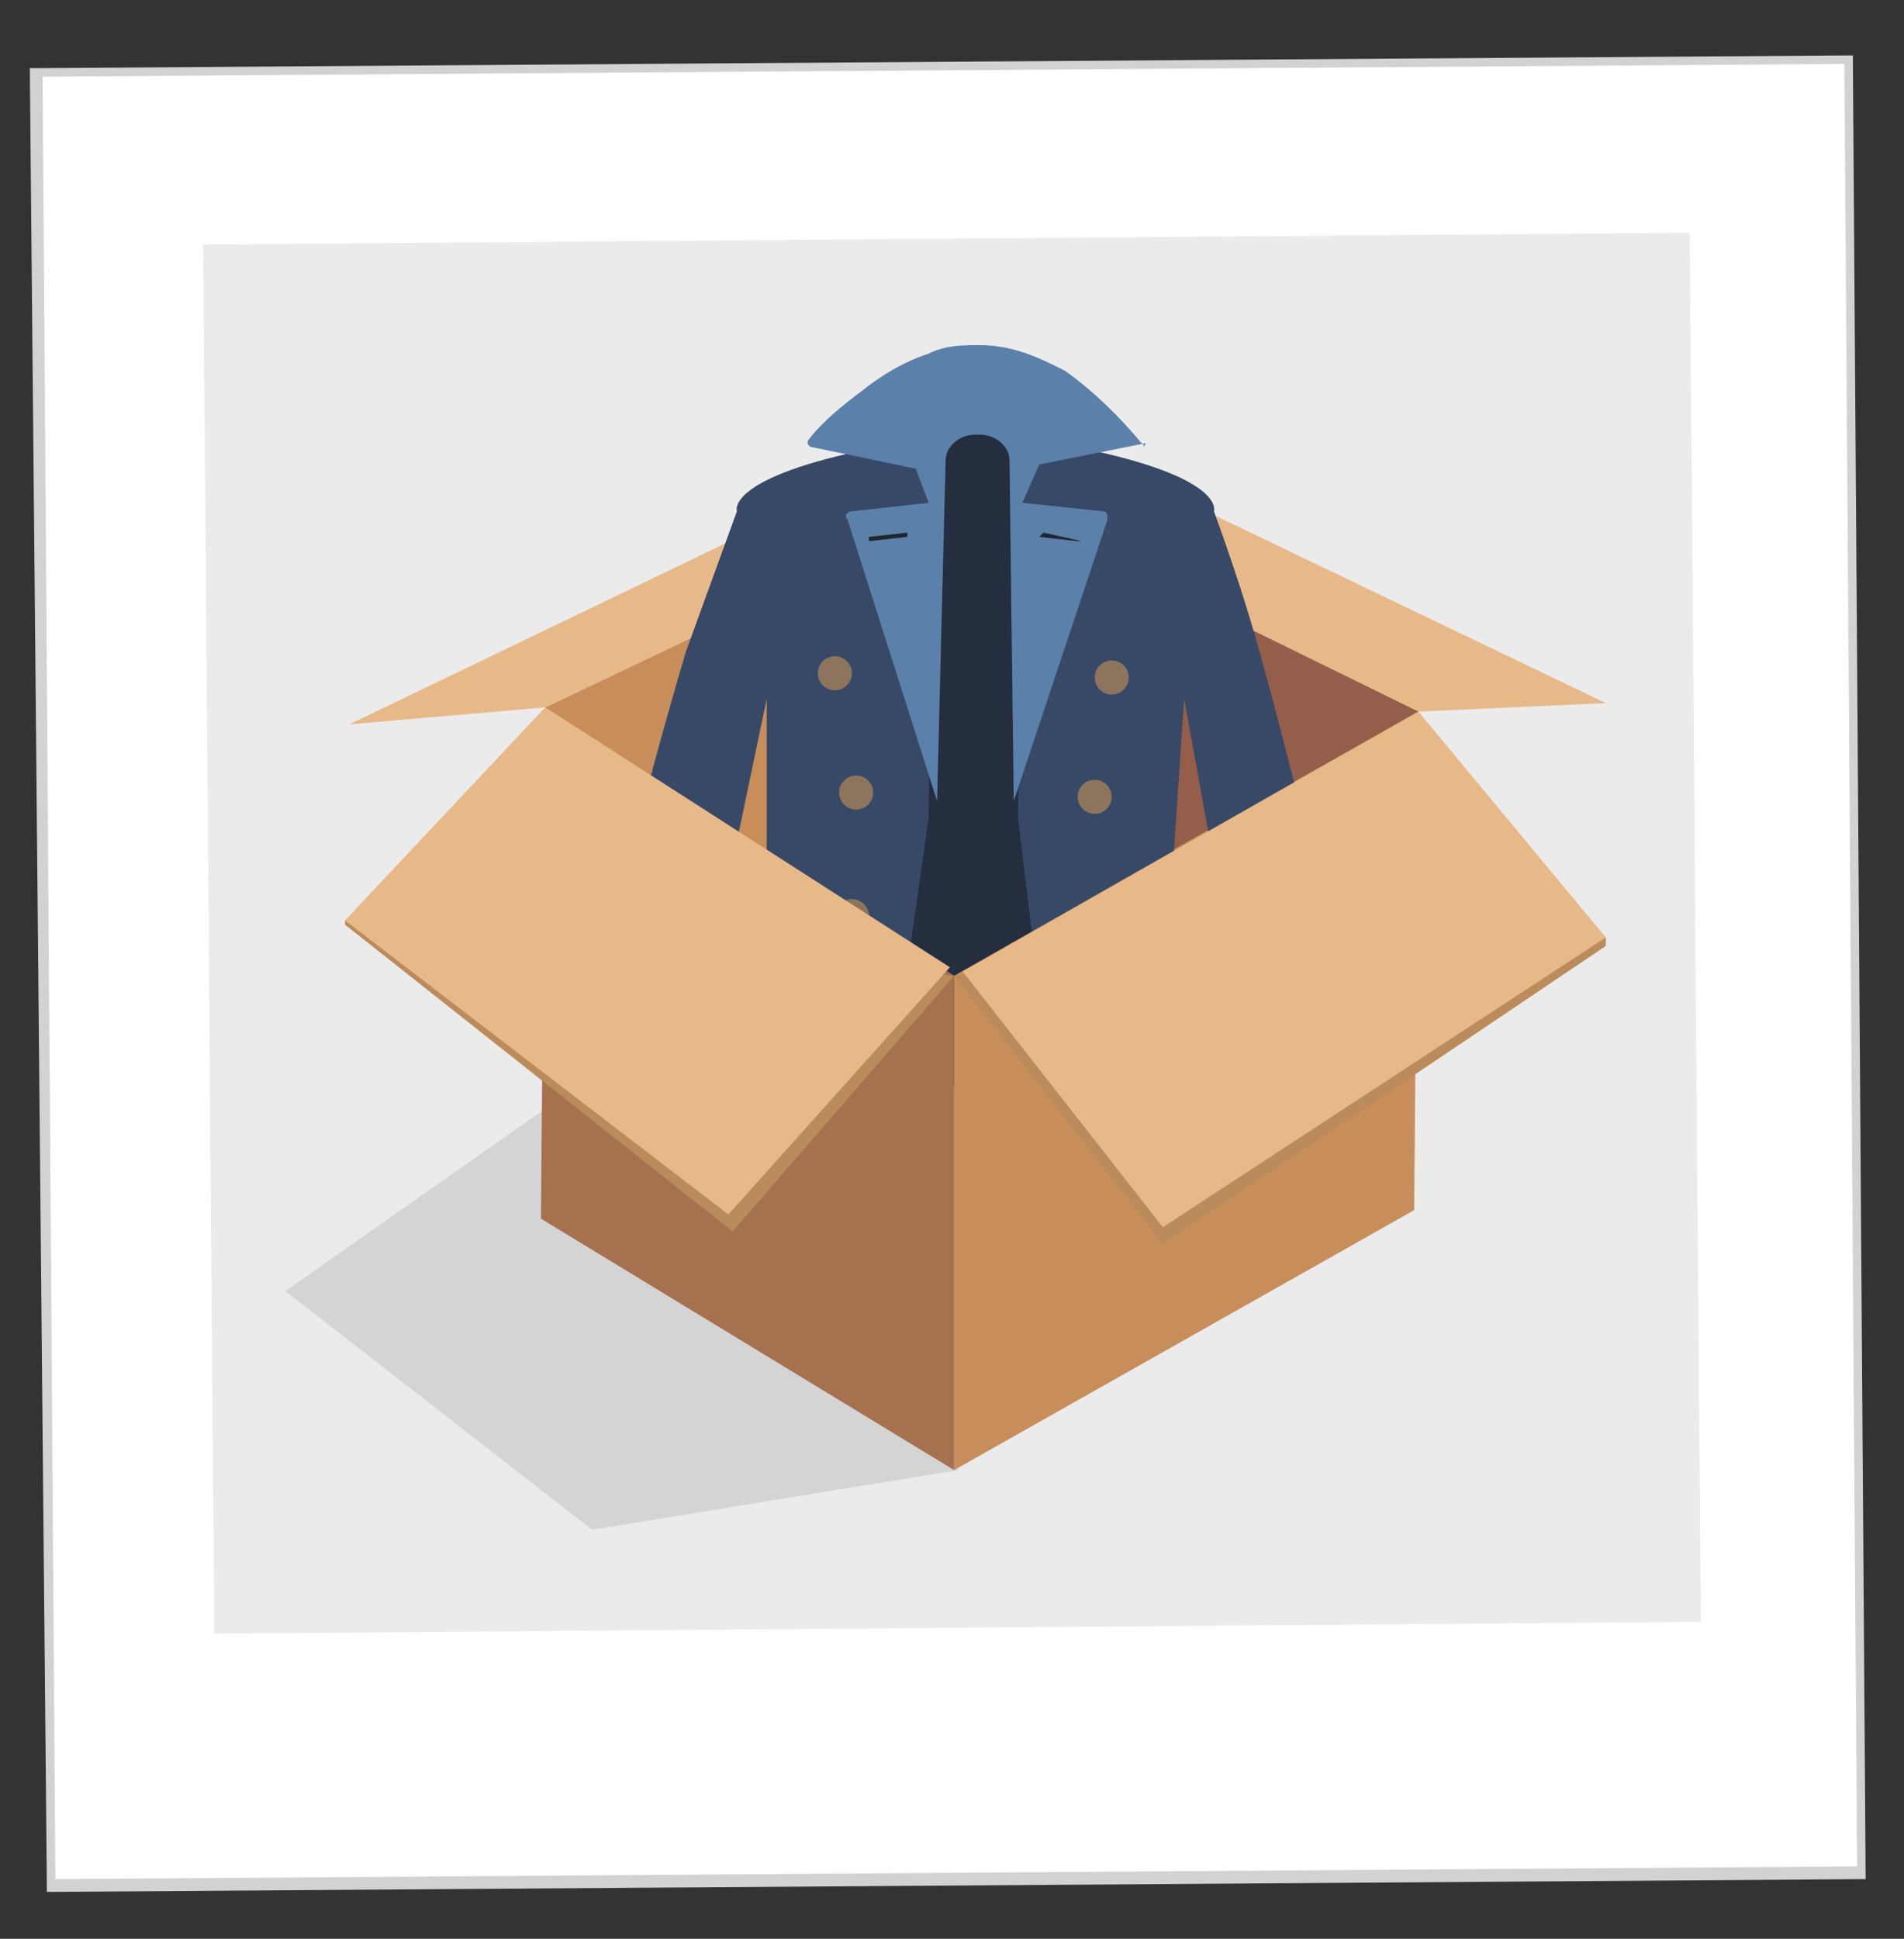 <?xml version="1.0" encoding="utf-8"?>
<!-- Generator: Adobe Illustrator 25.2.1, SVG Export Plug-In . SVG Version: 6.00 Build 0)  -->
<svg version="1.1" id="Layer_1" xmlns="http://www.w3.org/2000/svg" xmlns:xlink="http://www.w3.org/1999/xlink" x="0px" y="0px"
	 viewBox="0 0 44.7 45.5" style="enable-background:new 0 0 44.7 45.5;" xml:space="preserve">
<rect x="0" y="0" width="44.7" height="45.5" fill="#333333" stroke="none"/>
<style type="text/css">
	.st0{fill:#FFFFFF;}
	.st1{fill:#D2D2D2;}
	.st2{fill:#EBEBEC;}
	.st3{fill:#D5D4D4;}
	.st4{fill:#C78E5C;}
	.st5{fill:#E8B988;}
	.st6{fill:#945E4B;}
	.st7{fill:#AD7849;}
	.st8{clip-path:url(#SVGID_2_);}
	.st9{fill:#242E3F;}
	.st10{fill:#384967;}
	.st11{fill:#5B80AA;}
	.st12{fill:#8C745D;}
	.st13{fill:#1F272D;}
	.st14{fill:#A5714F;}
	.st15{fill:#BC8B5C;}
</style>
<g>
	<g>
		<rect x="1" y="1.5" transform="matrix(1 -7.929980e-03 7.929980e-03 1 -0.18 0.178)" class="st0" width="42.6" height="42.6"/>
		<path class="st1" d="M1.1,44.4l0-0.1L0.7,1.6l0.1,0l42.7-0.3l0,0.1l0.3,42.7l-0.1,0L1.1,44.4z M1,1.8l0.3,42.3l42.3-0.3L43.3,1.5
			L1,1.8z"/>
	</g>
	
		<rect x="4.9" y="5.6" transform="matrix(1 -7.929980e-03 7.929980e-03 1 -0.173 0.178)" class="st2" width="34.9" height="32.6"/>
	<polygon class="st3" points="22.5,34.5 13.9,35.9 6.7,30.3 17.1,23 	"/>
	<g>
		<polygon class="st4" points="22.4,22.9 33.3,16.7 23.1,11.7 12.8,16.6 		"/>
		<polygon class="st5" points="12.8,16.6 8.2,17 18.8,11.9 23.1,11.7 		"/>
		<polygon class="st5" points="23.1,11.7 27.9,11.8 37.7,16.5 33.3,16.7 		"/>
		<polygon class="st6" points="23.1,11.7 23,22.5 33.3,16.7 		"/>
		<polygon class="st7" points="23.1,11.7 20.6,21.7 22.4,22.9 23,22.5 		"/>
	</g>
	<g>
		<defs>
			<rect id="SVGID_1_" x="12" y="7.9" width="21.3" height="17.6"/>
		</defs>
		<clipPath id="SVGID_2_">
			<use xlink:href="#SVGID_1_"  style="overflow:visible;"/>
		</clipPath>
		<g class="st8">
			<polygon class="st9" points="21.3,10 22.9,9.3 24.9,10 27.1,31.3 23.2,31.7 22.8,27.1 22.5,31.7 18.4,31.3 			"/>
			<path class="st10" d="M16.1,15.3c0.4-1.1,0.8-2.2,1.2-3.3c0,0-0.3-0.8,3.3-1.5l1.3-0.3l-0.1,9l-2,14l-3.4-0.6
				c0,0-0.2-0.1-0.2-0.5c0-0.4,1.8-11.2,1.8-11.2L18,16.4l-0.9,4.3l2.6,3.5c0,0-0.9,0.1-0.9,0.1v0.1c0,0.4-0.6,0.4-0.8,0.1l-3.2-3.4
				c-0.1-0.2-0.2-0.4-0.1-0.6C15.1,18.8,15.6,17,16.1,15.3z"/>
			<path class="st10" d="M29.6,15.4c-0.3-1.1-0.7-2.3-1.1-3.4c0,0,0.3-0.8-3.2-1.5l-1.3-0.3l-0.1,9l1.7,14l3.4-0.6
				c0,0,0.2-0.1,0.2-0.5c0-0.4-1.7-11.2-1.7-11.2l0.3-4.5l0.8,4.4l-1.8,3.5c0,0,0,0.1,0,0.1v0.1c0,0.4,0.6,0.4,0.8,0.1l3.3-3.4
				c0.1-0.2,0.2-0.4,0.1-0.6C30.5,18.9,30.1,17.2,29.6,15.4z"/>
			<path class="st11" d="M26.8,10.4c-0.5-0.6-1.1-1.2-1.8-1.7c-0.6-0.3-1.2-0.6-2-0.6c-0.4,0-0.8,0-1.2,0.2
				c-0.6,0.2-1.1,0.5-1.6,0.9c-0.4,0.3-0.9,0.7-1.2,1.1c-0.1,0.1,0,0.2,0.1,0.2l2.4,0.5l0.3,0.8L20,12c-0.1,0-0.2,0.1-0.1,0.2
				l2.1,6.6l0.2-8c0-0.3,0.3-0.6,0.7-0.6h0.1c0.4,0,0.7,0.3,0.7,0.6l0.1,8l2.2-6.6c0-0.1,0-0.2-0.1-0.2l-1.9-0.2l0.4-0.9l2.5-0.5
				C26.8,10.6,26.9,10.4,26.8,10.4z"/>
			<ellipse class="st12" cx="19.6" cy="15.8" rx="0.4" ry="0.4"/>
			<ellipse class="st12" cx="20.1" cy="18.6" rx="0.4" ry="0.4"/>
			<ellipse class="st12" cx="20" cy="21.5" rx="0.4" ry="0.4"/>
			<ellipse class="st12" cx="19.2" cy="24.3" rx="0.4" ry="0.4"/>
			<polygon class="st13" points="21.3,12.6 20.4,12.7 20.4,12.6 21.3,12.5 			"/>
			<ellipse class="st12" cx="26.1" cy="15.9" rx="0.4" ry="0.4"/>
			<ellipse class="st12" cx="25.7" cy="18.7" rx="0.4" ry="0.4"/>
			<ellipse class="st12" cx="25.7" cy="21.5" rx="0.4" ry="0.4"/>
			<ellipse class="st12" cx="26.4" cy="24.3" rx="0.4" ry="0.4"/>
			<polygon class="st13" points="24.4,12.6 25.3,12.7 25.4,12.7 24.5,12.5 			"/>
		</g>
	</g>
	<g>
		<polygon class="st14" points="12.8,16.6 12.7,28.6 22.4,34.5 22.4,22.9 		"/>
		<polygon class="st4" points="33.3,16.7 22.4,22.9 22.4,34.5 33.2,28.4 		"/>
		<polygon class="st15" points="8.1,21.6 8.1,21.7 17.2,28.9 22.4,22.9 		"/>
		<polygon class="st5" points="12.8,16.6 8.1,21.6 17.1,28.5 22.3,22.7 		"/>
		<polygon class="st15" points="37.7,22 37.7,22.2 27.3,29.2 22.4,22.9 		"/>
		<polygon class="st5" points="33.3,16.7 37.7,22 27.3,28.8 22.6,22.8 		"/>
	</g>
</g>
</svg>

